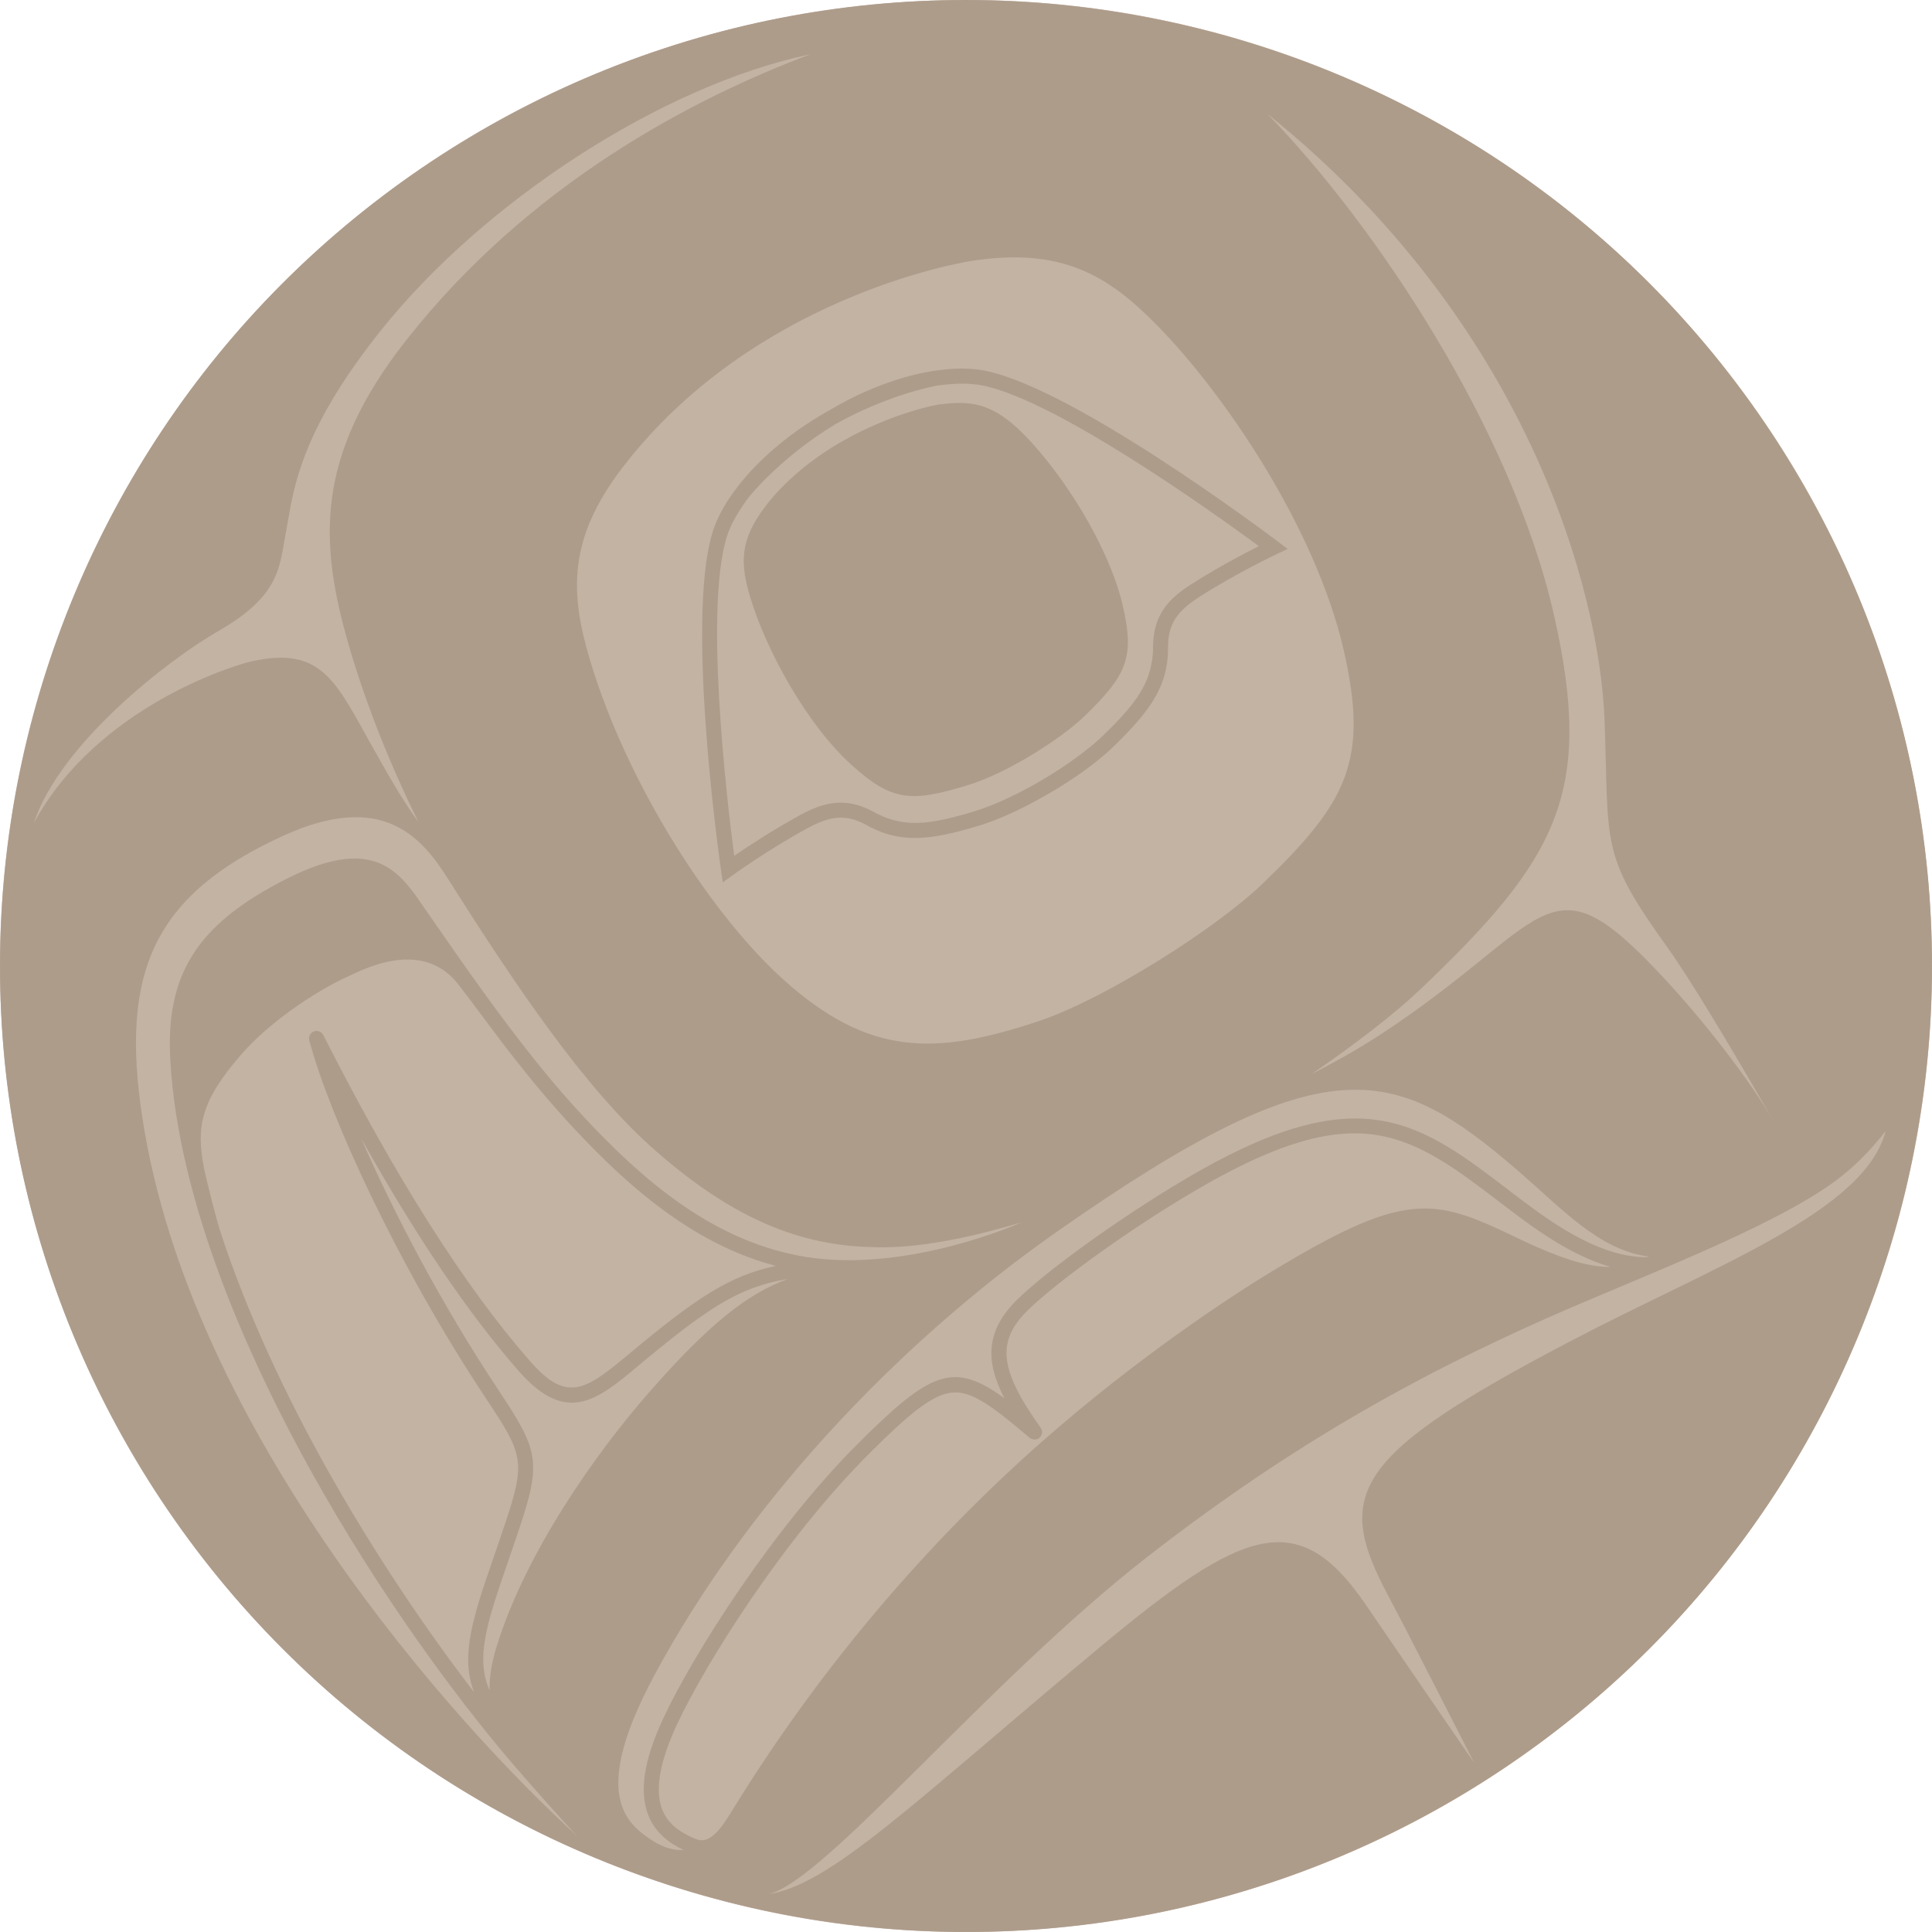<?xml version="1.0" encoding="UTF-8"?> <svg xmlns="http://www.w3.org/2000/svg" id="Salmon" version="1.1" viewBox="0 0 381.565 381.565"><!-- Generator: Adobe Illustrator 29.4.0, SVG Export Plug-In . SVG Version: 2.1.0 Build 152) --><g id="Salmon1" data-name="Salmon"><path id="Background" d="M226.45,378.165c103.492-19.7,171.414-119.559,151.715-223.051C358.466,51.622,258.607-16.3,155.114,3.4,51.622,23.099-16.3,122.958,3.4,226.45c19.7,103.492,119.558,171.414,223.051,151.715Z" style="fill: #c2b3a3;"></path><g id="Design"><path d="M93.796,26.532C3.08,80.098-27.034,197.053,26.532,287.769c53.566,90.716,170.521,120.83,261.237,67.264,90.716-53.566,120.83-170.521,67.264-261.237C301.466,3.08,184.512-27.034,93.796,26.532ZM306.978,121.772c-8.32-37.035-35.519-77.561-56.662-99.272,51.183,41.099,65.662,94.052,66.589,119.956.88,24.569-.945,26.076,12.253,44.439,4.494,6.253,12.277,19.168,21.131,34.579-4.727-8.223-14.245-20.612-23.647-30.404-15.804-16.46-19.59-13.293-34.589-1.108-17.4,14.136-26.417,18.707-32.97,22.13,8.717-5.963,16.38-11.89,21.472-16.738,27.085-25.778,34.235-38.806,26.423-73.582ZM228.613,64.343c13.448,13.729,31.171,39.992,36.711,63.84,5.123,22.068.743,30.26-16.021,46.391-8.981,8.646-30.94,22.692-44.217,27.115-20.439,6.808-33.497,6.936-50.347-8.208-14.297-12.856-30.838-38.548-38.173-62.977-3.979-13.256-4.565-24.005,6.566-38.411,25.355-32.813,65.267-40.024,68.676-40.552,17.99-2.79,27.119,2.915,36.805,12.801ZM43.122,124.636c11.717-6.718,12.032-12.247,13.081-18.028.444-2.447.892-5.08,1.151-6.444,1.576-8.293,5.014-18.816,17.93-34.974,20.039-25.069,55.007-48.196,84.781-54.481-23.448,8.826-55.616,25.675-79.851,56.493-18.049,22.954-17.296,39.932-11.161,60.808,3.371,11.473,8.056,23.105,13.563,34.32-3.64-5.053-6.45-10.204-8.971-14.673-7.312-12.963-9.989-20.22-24.117-17.005-3.26.742-30.348,8.911-42.851,31.904,5.178-15.668,26.508-32.223,36.444-37.92ZM28.083,220.539c-4.301-28.449,2.155-43.729,27.831-55.464,19.668-8.989,27.385.299,32.593,8.538,13.352,21.123,26.91,41.204,40.503,53.247,14.694,13.018,27.631,18.738,41.77,19.393,4.06.188,12.942.572,30.947-4.837-4.054,1.79-25.188,10.194-44.011,6.567-16.639-3.206-30.062-13.914-43.518-28.59-7.621-8.312-14.768-17.867-21.666-27.57-2.983-4.196-9.858-14.179-10.549-15.13-2.169-2.982-4.668-5.648-8.417-6.682-5.253-1.45-12.18.519-21.795,6.196l-.058.034c-13.665,8.081-18.907,17.589-18.094,32.816,1.542,28.893,16.081,60.461,28.006,81.855,13.134,23.564,28.11,43.959,39.488,57.282,1.941,2.273,10.668,12.221,12.989,14.514-24.392-22.151-76.678-80.412-86.016-142.17ZM61.993,203.703c-.71.271-1.102,1.031-.908,1.765,3.839,14.605,17.367,44.342,34.873,70.685,7.337,11.041,7.902,12.408,3.894,24.47-.788,2.371-1.553,4.59-2.272,6.676-4.087,11.857-6.756,19.598-3.957,26.899-9.366-12.21-19.872-27.625-29.406-44.731-7.143-12.815-15.23-29.313-20.826-46.633-.614-1.9-2.66-9.869-3.115-12.227-1.575-8.154-.557-13.188,7.304-22.279,5.283-6.109,14.317-12.412,21.396-15.597,2.672-1.202,14.293-7.438,21.433,1.551.773.973,2.759,3.6,6.457,8.559,4.862,6.522,9.883,12.821,15.143,18.558,8.385,9.145,19.833,20.389,34.053,26.209,2.356.964,4.746,1.767,7.176,2.41-9.32,1.92-16.1,6.605-29.266,17.596-8.366,6.982-12.048,9.487-19.265,1.235l-.167-.191c-12.819-14.65-26.51-36.263-40.693-64.239-.343-.677-1.142-.986-1.852-.716ZM96.688,333.831c-2.866-6.518-.428-13.594,3.698-25.563.722-2.096,1.491-4.325,2.283-6.708,4.325-13.013,3.584-15.279-4.238-27.049-11.179-16.821-20.709-35.003-27.08-49.649,10.696,19.119,21.07,34.459,30.952,45.752l.166.19c9.415,10.767,15.589,5.614,23.403-.91,13.702-11.438,19.99-15.706,29.672-17.282-7.564,2.764-15.163,8.388-27.575,22.628-10.305,11.822-24.148,31.274-29.923,50.063-.913,2.969-1.413,5.742-1.359,8.528ZM128.943,363.563c-5.612-3.576-12.144-9.459.224-32.562,17.648-32.967,46.947-64.887,79.669-87.812,53.045-37.164,66.441-33.064,90.732-12.171,8.854,7.615,16.135,15.864,26.09,17.158-.458.247-3.225.057-5.563-.501-8.153-1.942-15.936-7.894-21.853-12.419-17.553-13.425-29.15-22.294-61.451-3.961-12.87,7.306-29.285,18.903-35.858,25.335-6.363,6.225-6.315,12.254-2.578,19.505-10.039-7.31-14.518-5.367-28.808,8.87-17.017,16.955-32.78,41.977-38.538,54.329-3.916,8.401-4.85,14.76-2.855,19.44,1.396,3.274,4.003,5.232,6.828,6.581-1.786.114-3.798-.364-6.038-1.791ZM130.884,357.609c-1.623-3.807-.676-9.534,2.815-17.022,5.666-12.154,21.183-36.781,37.942-53.48,7.831-7.802,12.544-11.813,16.573-12.09,3.798-.26,7.7,2.652,15.081,8.895.534.452,1.327.539,1.894.128.672-.487.81-1.411.341-2.068-8.177-11.446-8.79-17.089-2.522-23.221,5.724-5.6,21.251-16.93,35.248-24.874,14.363-8.152,24.771-11.141,33.748-9.69,8.721,1.41,16.002,6.978,24.433,13.426,5.826,4.456,13.385,10.232,21.622,12.594-4.775.055-10.49-1.891-18.948-5.97-16.171-7.798-21.716-9.068-48.462,7.191-7.563,4.598-25.969,16.657-44.771,33.209-21.334,18.781-42.814,43.062-60.861,72.259-2.203,3.563-4.529,7.54-7.541,6.317-2.821-1.145-5.368-2.737-6.591-5.606ZM309.824,265.053c-42.685,22.398-46.347,29.997-35.787,49.845,4.443,8.351,17.108,33.256,17.108,33.256,0,0-15.932-23.182-21.398-31.213-13.314-19.564-24.122-15.288-52.615,8.446-36.325,30.258-53.108,46.965-65.424,48.709,11.087-2.379,42.983-41.776,74.953-66.664,30.012-23.363,55.247-36.546,78.095-46.763,17.788-7.954,44.983-17.978,57.791-27.482,3.569-2.648,6.908-5.983,9.872-9.825-4.15,15.967-33.71,26.534-62.596,41.69Z" style="fill: #ae9c8b;"></path><path d="M168.051,150.959c8.08,7.367,11.934,7.505,22.967,4.148,3.483-1.06,7.635-2.985,12.008-5.567,4.444-2.624,8.729-5.737,11.183-8.122,8.268-8.04,10.008-11.481,7.46-22.113-2.807-11.716-11.744-25.559-19.122-33.178-6.716-6.936-11.177-6.972-17.217-6.235-.066.01-9.057,1.555-19.104,7.325-.21.121-.419.243-.625.364-8.4,4.96-12.907,10.358-14.455,12.449l-.098.131c-5.019,6.609-4.885,11.258-2.814,18.034,3.108,10.138,10.913,24.649,19.817,32.765Z" style="fill: #ae9c8b;"></path><path d="M145.345,96.566c-1.69,2.219-2.925,4.32-3.802,6.362l-.008-.002c-.048.118-.097.244-.145.362-.032.074-.064.148-.096.222-3.183,7.9-2.981,24.443-1.953,39.277,1.031,14.839,2.897,27.973,3.052,29.053l.354,2.433,1.989-1.444c.069-.047,6.947-5.019,14.723-9.252,4.665-2.541,7.686-2.739,11.457-.744,2.745,1.574,5.366,2.387,8.187,2.601-.001.003-.003.006-.004.009.128.01.258.015.388.023.079.004.157.01.236.014.393.018.791.024,1.194.02.027,0,.055,0,.083-.001,3.554-.051,7.508-.96,12.457-2.464.579-.176,1.193-.385,1.832-.617.096-.034.191-.07.286-.105.089-.033.176-.064.265-.098,3.454-1.28,6.799-2.961,9.492-4.465.816-.449,1.631-.911,2.44-1.389,3.457-2.041,8.378-5.258,12.235-9.004,7.408-7.216,10.805-12.104,10.682-19.798.07-4.262,1.702-6.812,6.18-9.67,7.462-4.765,15.143-8.39,15.217-8.427l2.225-1.045-1.959-1.484c-1.743-1.316-42.397-31.904-59.303-33.963-.08-.008-.161-.015-.241-.023-.131-.012-.26-.032-.392-.045-.237-.023-.478-.041-.72-.057v-.007c-.057-.003-.113-.002-.169-.005-1.955-.118-4.09-.022-6.455.323-.009.001-.019.002-.028.003-.013.002-.031.004-.045.006l-.085.008c-3.041.409-11.163,1.978-20.843,7.694-.153.09-.306.184-.46.276-.23.129-.461.258-.692.39-.243.137-.479.276-.714.415-9.68,5.716-14.976,12.071-16.803,14.536l-.056.081ZM164.902,83.832c.068-.042.135-.081.202-.121,9.92-5.55,18.807-7.36,20.158-7.583.078-.01.142-.019.18-.024.024-.004.048-.006.072-.01,2.152-.261,4.206-.417,6.262-.255.346.029.688.063,1.021.108l-.004-.018c14.107,1.781,47.425,25.749,55.82,31.93-2.875,1.449-8.158,4.217-13.342,7.527-4.432,2.831-7.41,5.975-7.544,12.02h-.013c.023,1.098-.044,2.123-.185,3.106-.01,0-.02,0-.03,0-.738,5.208-3.821,9.098-9.605,14.72-2.64,2.572-7.174,5.919-12.201,8.887-.838.495-1.691.974-2.55,1.442-2.698,1.451-5.322,2.684-7.605,3.589-1.018.397-2.02.752-2.993,1.049-2.816.856-5.253,1.507-7.455,1.9-.061.011-.122.023-.183.033-.334.058-.659.106-.982.151-.154.021-.308.043-.46.062-.248.031-.492.055-.735.078-.222.021-.443.039-.661.053-.18.012-.358.021-.535.028-.28.011-.557.016-.831.015-2.99-.006-5.651-.719-8.488-2.363l-.007.011c-5.363-2.799-9.555-1.71-14.169.801-5.401,2.941-10.376,6.23-13.034,8.048-1.358-10.336-6.255-51.086-1.003-64.291l.016.004c.217-.559.47-1.126.753-1.699l.023.013c.814-1.612,1.834-3.131,2.953-4.682.428-.584,6.655-8.164,17.153-14.528Z" style="fill: #ae9c8b;"></path></g></g></svg> 